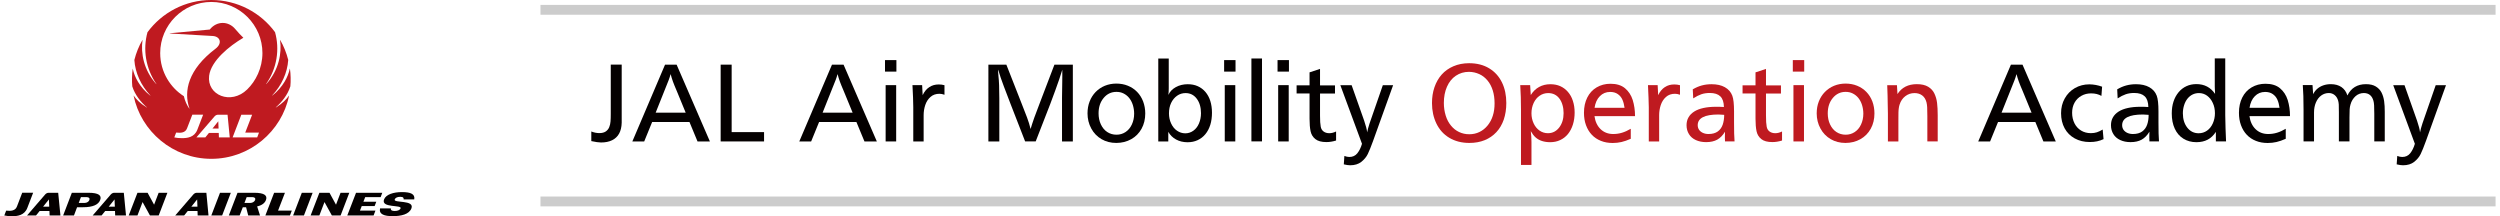 <?xml version="1.0" encoding="UTF-8"?>
<!-- Generator: Adobe Illustrator 23.0.0, SVG Export Plug-In . SVG Version: 6.00 Build 0)  -->
<svg version="1.1" id="レイヤー_2" xmlns="http://www.w3.org/2000/svg" xmlns:xlink="http://www.w3.org/1999/xlink" x="0px" y="0px" viewBox="0 0 432.77 37.56" width="555" height="48" style="enable-background:new 0 0 432.77 37.56;" xml:space="preserve">
<style type="text/css">
	.st0{fill:#040000;}
	.st1{fill:#BF1A20;}
	.st2{fill:#CCCCCC;}
</style>
<g>
	<g>
		<g>
			<path class="st0" d="M70.71,36.2c-0.4,1.03-1.77,1.35-3.24,1.35c-1.48,0-2.43-0.32-2.21-1.35h1.88     c-0.05,0.28,0.12,0.45,0.67,0.45c0.55,0,0.91-0.18,1.02-0.45c0.26-0.67-3.46-0.02-2.87-1.56c0.33-0.86,1.63-1.27,3.11-1.27     c1.47,0,2.31,0.32,2.13,1.27h-1.84c0.03-0.25-0.05-0.45-0.6-0.45c-0.55,0-0.85,0.2-0.95,0.45C67.54,35.33,71.3,34.66,70.71,36.2"/>
			<polygon class="st0" points="37.83,37.43 35.95,37.43 37.46,33.49 39.34,33.49    "/>
			<polygon class="st0" points="52.04,37.43 50.16,37.43 51.67,33.49 53.55,33.49    "/>
			<polygon class="st0" points="64.14,37.43 59.57,37.43 61.09,33.49 65.65,33.49 65.36,34.25 62.68,34.25 62.37,35.04 64.61,35.04      64.32,35.8 62.08,35.8 61.77,36.59 64.46,36.59    "/>
			<polygon class="st0" points="26.81,37.43 25.29,37.43 24.01,35.1 23.12,37.43 21.6,37.43 23.12,33.49 24.88,33.49 26.01,35.56      26.8,33.49 28.32,33.49    "/>
			<polygon class="st0" points="58.41,37.43 56.89,37.43 55.61,35.1 54.72,37.43 53.2,37.43 54.72,33.49 56.48,33.49 57.61,35.56      58.4,33.49 59.92,33.49    "/>
			<path class="st0" d="M3.99,36.11c-0.51,1.34-1.78,1.45-2.69,1.45c-0.51,0-0.94-0.05-1.31-0.13l0.32-0.84     c0.86,0.1,1.6,0.02,1.88-0.73l0.91-2.38H5L3.99,36.11"/>
			<path class="st0" d="M14.64,33.49h-2.92l-1.51,3.94h1.88L12.63,36h1.04c1.74,0,2.67-0.46,2.97-1.25     C16.95,33.96,16.38,33.49,14.64,33.49 M14.77,34.75c-0.11,0.29-0.46,0.5-0.81,0.5h-1.04l0.38-1h1.04     C14.69,34.25,14.88,34.46,14.77,34.75"/>
			<path class="st0" d="M43.43,33.49H40.5l-1.51,3.94h1.88L41.42,36h0.57l0.37,1.43h2.05l-0.5-1.57c0.83-0.19,1.33-0.58,1.53-1.11     C45.74,33.96,45.16,33.49,43.43,33.49 M43.56,34.75c-0.11,0.29-0.47,0.5-0.81,0.5h-1.04l0.38-1h1.04     C43.48,34.25,43.67,34.46,43.56,34.75"/>
			<polygon class="st0" points="47.54,36.59 48.74,33.49 46.86,33.49 45.34,37.43 49.61,37.43 49.93,36.59    "/>
			<path class="st0" d="M9.35,33.49H7.67c-0.21,0-0.43,0.12-0.58,0.29l-3.15,3.65H5.5l0.63-0.78h1.7l0.03,0.78h1.88L9.35,33.49      M6.73,35.9l1.01-1.26l0.05,1.26H6.73z"/>
			<path class="st0" d="M20.75,33.49h-1.68c-0.2,0-0.43,0.12-0.58,0.29l-3.15,3.65h1.55l0.63-0.78h1.7l0.03,0.78h1.88L20.75,33.49      M18.13,35.9l1.01-1.26l0.05,1.26H18.13z"/>
			<path class="st0" d="M35.09,33.49h-1.68c-0.21,0-0.43,0.12-0.58,0.29l-3.15,3.65h1.55l0.63-0.78h1.69l0.03,0.78h1.88L35.09,33.49      M32.48,35.9l1.01-1.26l0.05,1.26H32.48z"/>
		</g>
		<g>
			<polygon class="st1" points="36.15,22.33 37.21,22.33 37.16,21.07    "/>
			<path class="st1" d="M49.68,15c0.09-0.87,0.07-2.12-0.07-3.05c0-0.02-0.02-0.02-0.03,0c-0.28,1.34-1.15,3.16-3.03,4.65     c-0.02,0.01-0.04-0.01-0.02-0.03c1.65-1.76,2.63-3.93,2.78-6.16c-0.31-1.23-0.79-2.42-1.4-3.47c-0.01-0.01-0.02-0.01-0.02,0.01     c0.33,2.26-0.2,5.23-2.39,7.65c-0.02,0.02-0.04,0-0.03-0.02c1.89-2.71,2.38-6.02,1.55-8.99C44.53,2.2,40.5,0,35.95,0     c-4.55,0-8.58,2.2-11.09,5.6c-0.82,2.97-0.33,6.27,1.55,8.99c0.01,0.02-0.01,0.04-0.02,0.02c-2.19-2.42-2.72-5.39-2.39-7.65     c0-0.02-0.01-0.02-0.02-0.01c-0.61,1.05-1.09,2.24-1.4,3.47c0.15,2.23,1.13,4.4,2.78,6.16c0.02,0.02,0,0.04-0.02,0.03     c-1.88-1.48-2.75-3.3-3.03-4.65c0-0.02-0.02-0.02-0.02,0c-0.13,0.93-0.16,2.18-0.07,3.05c0.47,1.49,1.49,2.73,2.52,3.63     c0.02,0.02,0,0.04-0.02,0.03c-1.16-0.72-1.81-1.42-2.25-2.05c-0.01-0.01-0.02-0.01-0.02,0.01c1.27,6.19,6.82,10.96,13.5,10.96     c6.68,0,12.23-4.77,13.5-10.96c0-0.02-0.01-0.02-0.02-0.01c-0.44,0.62-1.09,1.33-2.25,2.05c-0.02,0.01-0.04-0.01-0.02-0.03     C48.2,17.73,49.21,16.49,49.68,15z M30.83,24c-0.51,0-0.94-0.05-1.31-0.13l0.32-0.84c0.86,0.1,1.6,0.02,1.89-0.73l0.92-2.38h1.88     l-1.01,2.62C33,23.89,31.73,24,30.83,24z M37.27,23.87l-0.03-0.78h-1.7l-0.63,0.78h-1.55l3.15-3.65     c0.15-0.17,0.37-0.29,0.58-0.29h1.68l0.38,3.94H37.27z M43.92,23.87h-4.27l1.51-3.94h1.88l-1.2,3.11h2.39L43.92,23.87z      M42.18,15.54c-2.82,2.75-7.03,0.99-6.61-2.38c0.33-2.6,3.52-5.18,5.93-6.59c0.01-0.01,0.01-0.02,0-0.03     c-0.32-0.3-0.97-0.98-1.39-1.49c-1.17-1.41-3.21-1.46-4.43,0.08l-6.93,0.65c-0.03,0-0.03,0.04,0,0.04l7.43,0.43     c1.32,0.07,1.75,1.27,0.48,2.23c-4.72,3.58-5.56,7.36-4.51,10.36c0.01,0.02-0.02,0.03-0.03,0.02c-0.44-0.61-0.76-1.37-0.94-2.15     c-2.27-1.43-4.11-4.14-4.11-7.49c0-4.87,3.97-8.88,8.88-8.88c4.91,0,8.88,4.01,8.88,8.88C44.82,11.85,43.67,14.09,42.18,15.54z"/>
		</g>
	</g>
	<g>
		<rect x="93.13" y="34.14" class="st2" width="339.63" height="1.71"/>
		<rect x="93.13" y="0.85" class="st2" width="339.63" height="1.71"/>
		<g>
			<g>
				<path class="st0" d="M107.24,11.23v9.06v1.04c-0.02,0.74-0.17,1.37-0.45,1.88s-0.69,0.89-1.22,1.15      c-0.53,0.26-1.17,0.39-1.93,0.39c-0.37,0-0.93-0.08-1.68-0.24v-1.67c0.48,0.19,0.95,0.28,1.4,0.28c0.47,0,0.84-0.1,1.12-0.29      c0.28-0.2,0.48-0.45,0.6-0.76c0.12-0.31,0.2-0.64,0.22-0.99c0.03-0.34,0.04-0.77,0.04-1.28v-8.58H107.24z"/>
				<path class="st0" d="M116.78,11.23l5.78,13.34h-2.15l-1.4-3.38h-6.48l-1.38,3.38h-2.06l5.68-13.34H116.78z M118.35,19.56      l-1.53-3.72c-0.31-0.71-0.53-1.27-0.68-1.67c-0.15-0.41-0.28-0.84-0.4-1.3c-0.1,0.36-0.21,0.71-0.35,1.07      c-0.13,0.36-0.39,1-0.78,1.95l-1.47,3.68H118.35z"/>
				<path class="st0" d="M126.34,11.23v11.72h5.63v1.62h-7.54V11.23H126.34z"/>
				<path class="st0" d="M145.78,11.23l5.78,13.34h-2.15l-1.4-3.38h-6.48l-1.38,3.38h-2.06l5.68-13.34H145.78z M147.35,19.56      l-1.53-3.72c-0.31-0.71-0.53-1.27-0.68-1.67c-0.15-0.41-0.28-0.84-0.4-1.3c-0.1,0.36-0.21,0.71-0.35,1.07      c-0.13,0.36-0.39,1-0.78,1.95l-1.47,3.68H147.35z"/>
				<path class="st0" d="M154.96,10.44v2h-1.98v-2H154.96z M154.92,14.79v9.78h-1.83v-9.78H154.92z"/>
				<path class="st0" d="M157.75,14.79h1.68l0.09,1.74c0.29-0.61,0.67-1.08,1.15-1.39c0.47-0.32,1.02-0.47,1.65-0.47      c0.33,0,0.65,0.04,0.99,0.13v1.66c-0.31-0.11-0.6-0.17-0.86-0.17c-0.63,0-1.16,0.18-1.57,0.55c-0.42,0.37-0.72,0.84-0.91,1.41      c-0.19,0.57-0.28,1.16-0.28,1.78v0.7v3.84h-1.8v-5.96C157.88,17.65,157.84,16.37,157.75,14.79z"/>
				<path class="st0" d="M185.61,11.23v13.34h-1.88v-7.62c0.01-0.41,0.01-0.85,0.02-1.32c0.01-0.47,0.01-0.91,0.02-1.31      c0.01-0.4,0.01-0.74,0.01-1s0-0.67,0-1.21c-0.13,0.45-0.31,1.01-0.54,1.68c-0.23,0.67-0.46,1.34-0.71,2      c-0.24,0.66-0.53,1.42-0.85,2.29l-2.52,6.48h-1.84l-2.52-6.48c-0.38-0.99-0.77-2.02-1.18-3.09c-0.41-1.07-0.73-2.03-0.98-2.89      c0,0.09-0.01,0.16-0.02,0.21c0,0.06,0.01,0.16,0.02,0.3c0.01,0.14,0.02,0.25,0.03,0.34c0.01,0.08,0.02,0.18,0.02,0.28      c0.1,0.83,0.15,2.11,0.15,3.86v7.48h-1.9V11.23h3.12l2.63,6.7c0.39,0.98,0.71,1.8,0.96,2.47c0.25,0.67,0.46,1.34,0.62,2.01      c0.32-1.11,0.85-2.62,1.6-4.52l2.54-6.66H185.61z"/>
				<path class="st0" d="M198.19,19.7c0,0.99-0.21,1.88-0.64,2.66s-1.03,1.39-1.8,1.82c-0.77,0.43-1.64,0.65-2.6,0.65      c-0.95,0-1.81-0.22-2.56-0.66s-1.35-1.05-1.78-1.85c-0.43-0.79-0.65-1.67-0.65-2.62c0-0.75,0.12-1.45,0.37-2.08      c0.24-0.63,0.59-1.17,1.04-1.64c0.45-0.46,0.99-0.83,1.6-1.08s1.28-0.38,1.99-0.38c0.72,0,1.38,0.12,2,0.37      c0.62,0.25,1.16,0.61,1.61,1.07c0.46,0.47,0.8,1.02,1.05,1.66C198.06,18.27,198.19,18.96,198.19,19.7z M196.26,19.75      c0-0.53-0.08-1.04-0.23-1.52c-0.15-0.48-0.37-0.88-0.64-1.22c-0.28-0.34-0.6-0.59-0.98-0.78s-0.78-0.27-1.23-0.27      c-0.89,0-1.63,0.35-2.22,1.06s-0.88,1.59-0.88,2.67c0,0.71,0.13,1.35,0.4,1.92s0.63,1.01,1.1,1.32      c0.47,0.31,1.01,0.47,1.61,0.47c0.58,0,1.1-0.15,1.57-0.46s0.84-0.75,1.1-1.31S196.26,20.44,196.26,19.75z"/>
				<path class="st0" d="M202.27,10.16v5.19c0,0.38-0.02,0.76-0.06,1.14c0.24-0.56,0.67-1.01,1.28-1.35s1.31-0.51,2.08-0.51      c0.64,0,1.22,0.11,1.73,0.34c0.52,0.23,0.96,0.56,1.34,1c0.37,0.44,0.66,0.96,0.85,1.57s0.29,1.29,0.29,2.05      c0,0.77-0.1,1.47-0.29,2.09c-0.2,0.63-0.48,1.17-0.86,1.63c-0.38,0.46-0.83,0.8-1.35,1.04c-0.52,0.24-1.1,0.36-1.73,0.36      c-0.75,0-1.43-0.16-2.01-0.48s-1.03-0.76-1.35-1.33v1.67h-1.74v-14.4H202.27z M205.19,16.17c-0.54,0-1.03,0.15-1.47,0.46      s-0.79,0.73-1.04,1.26s-0.37,1.13-0.37,1.79c0,0.64,0.12,1.22,0.37,1.76s0.58,0.96,1.02,1.26s0.91,0.46,1.44,0.46      c0.51,0,0.98-0.15,1.4-0.45s0.75-0.72,0.98-1.26c0.23-0.54,0.35-1.14,0.35-1.79c0-1.03-0.25-1.87-0.74-2.52      C206.64,16.49,205.99,16.17,205.19,16.17z"/>
				<path class="st0" d="M213.87,10.44v2h-1.98v-2H213.87z M213.83,14.79v9.78h-1.83v-9.78H213.83z"/>
				<path class="st0" d="M218.47,10.16v14.4h-1.84v-14.4H218.47z"/>
				<path class="st0" d="M223.15,10.44v2h-1.98v-2H223.15z M223.11,14.79v9.78h-1.83v-9.78H223.11z"/>
				<path class="st0" d="M228.55,11.97v2.86h2.6v1.42h-2.6v3.83c0,0.88,0.04,1.52,0.12,1.92c0.06,0.35,0.22,0.63,0.48,0.83      c0.26,0.2,0.6,0.31,1.01,0.31c0.38,0,0.77-0.1,1.18-0.3v1.57c-0.57,0.18-1.13,0.27-1.68,0.27c-0.85,0-1.49-0.17-1.92-0.52      c-0.43-0.34-0.71-0.8-0.83-1.36c-0.12-0.56-0.18-1.29-0.18-2.18v-4.38h-2.25v-1.42h2.25v-2.25L228.55,11.97z"/>
				<path class="st0" d="M241.25,14.79l-3.48,9.68c-0.36,1-0.67,1.76-0.92,2.28s-0.63,0.97-1.13,1.37c-0.5,0.39-1.15,0.59-1.93,0.59      c-0.3,0-0.67-0.05-1.11-0.16l0.1-1.46c0.31,0.12,0.6,0.18,0.86,0.18c0.58,0,1.04-0.21,1.39-0.64c0.34-0.43,0.62-0.98,0.81-1.65      l-3.76-10.18h1.96l2.18,6.17c0.29,0.86,0.47,1.53,0.52,2.02c0.07-0.4,0.21-0.92,0.42-1.56l2.3-6.63H241.25z"/>
				<path class="st1" d="M254.44,10.98c1.34,0,2.5,0.29,3.48,0.88c0.98,0.59,1.72,1.41,2.23,2.45s0.76,2.24,0.76,3.59      c0,1.05-0.15,2.01-0.44,2.87c-0.3,0.86-0.73,1.59-1.29,2.19s-1.24,1.07-2.03,1.39c-0.79,0.32-1.67,0.48-2.66,0.48      c-1.33,0-2.49-0.3-3.48-0.89s-1.73-1.42-2.24-2.47c-0.51-1.05-0.77-2.24-0.77-3.56c0-1,0.14-1.92,0.43-2.76      c0.29-0.84,0.7-1.57,1.25-2.19c0.55-0.62,1.23-1.1,2.04-1.45C252.54,11.16,253.44,10.98,254.44,10.98z M254.42,12.48      c-0.85,0-1.61,0.23-2.28,0.68c-0.67,0.45-1.18,1.09-1.54,1.91c-0.36,0.82-0.54,1.76-0.54,2.81c0,0.78,0.11,1.5,0.32,2.19      s0.52,1.27,0.92,1.75c0.4,0.49,0.86,0.86,1.4,1.11c0.54,0.26,1.13,0.39,1.78,0.39c0.64,0,1.23-0.13,1.76-0.39      c0.54-0.26,1.01-0.63,1.41-1.12s0.71-1.05,0.91-1.69c0.21-0.64,0.31-1.36,0.31-2.15c0-0.83-0.1-1.58-0.31-2.25      c-0.21-0.67-0.51-1.25-0.91-1.73s-0.87-0.86-1.42-1.11S255.07,12.48,254.42,12.48z"/>
				<path class="st1" d="M265.05,14.79l0.11,1.72c0.38-0.61,0.86-1.08,1.44-1.4s1.23-0.48,1.96-0.48c0.64,0,1.22,0.11,1.73,0.34      c0.51,0.23,0.95,0.56,1.33,1c0.38,0.44,0.67,0.96,0.86,1.57c0.2,0.61,0.3,1.28,0.3,2.01c0,0.75-0.1,1.44-0.3,2.08      c-0.2,0.64-0.49,1.19-0.86,1.65c-0.38,0.46-0.83,0.81-1.35,1.05c-0.52,0.25-1.11,0.37-1.74,0.37c-0.52,0-1-0.07-1.43-0.21      s-0.8-0.35-1.11-0.63s-0.58-0.64-0.83-1.08c0.08,0.61,0.12,1.24,0.12,1.88v3.99h-1.82v-9.58c0-1.49-0.04-2.92-0.13-4.28H265.05z       M268.18,16.17c-0.54,0-1.03,0.15-1.48,0.46s-0.79,0.72-1.04,1.26s-0.38,1.13-0.38,1.79c0,0.64,0.13,1.22,0.38,1.76      s0.6,0.95,1.03,1.25s0.92,0.45,1.45,0.45c0.79,0,1.44-0.33,1.95-0.98c0.51-0.66,0.77-1.49,0.77-2.5c0-0.51-0.06-0.99-0.19-1.42      c-0.12-0.43-0.3-0.8-0.54-1.12s-0.52-0.55-0.84-0.71S268.59,16.17,268.18,16.17z"/>
				<path class="st1" d="M276.22,20.14c0.13,0.97,0.49,1.74,1.07,2.3c0.58,0.56,1.31,0.84,2.19,0.84c0.52,0,1.03-0.07,1.52-0.22      c0.5-0.15,1.01-0.38,1.53-0.69v1.74c-0.59,0.26-1.13,0.45-1.61,0.56c-0.48,0.11-0.99,0.17-1.52,0.17      c-0.75,0-1.44-0.12-2.06-0.37c-0.62-0.25-1.15-0.6-1.58-1.06c-0.44-0.46-0.77-1.02-1.01-1.67s-0.35-1.37-0.35-2.15      c0-1,0.19-1.88,0.57-2.64s0.92-1.35,1.63-1.77s1.51-0.63,2.41-0.63c1.05,0,1.9,0.26,2.52,0.78s1.07,1.2,1.34,2.05      c0.26,0.85,0.4,1.78,0.4,2.79H276.22z M276.24,18.73h5.21c-0.07-0.53-0.19-1-0.37-1.41c-0.18-0.41-0.45-0.73-0.81-0.98      c-0.36-0.25-0.8-0.37-1.32-0.37c-0.72,0-1.31,0.25-1.79,0.74C276.67,17.19,276.37,17.87,276.24,18.73z"/>
				<path class="st1" d="M285.52,14.79h1.68l0.09,1.74c0.29-0.61,0.68-1.08,1.15-1.39c0.47-0.32,1.02-0.47,1.65-0.47      c0.33,0,0.65,0.04,0.99,0.13v1.66c-0.31-0.11-0.6-0.17-0.86-0.17c-0.63,0-1.16,0.18-1.57,0.55c-0.42,0.37-0.72,0.84-0.91,1.41      c-0.19,0.57-0.28,1.16-0.28,1.78v0.7v3.84h-1.8v-5.96C285.64,17.65,285.6,16.37,285.52,14.79z"/>
				<path class="st1" d="M293.3,15.52c0.53-0.31,1.06-0.54,1.59-0.68c0.52-0.14,1.09-0.21,1.68-0.21c0.92,0,1.69,0.17,2.31,0.52      c0.62,0.35,1.05,0.84,1.29,1.48c0.2,0.53,0.3,1.44,0.3,2.71v1.9c0,0.74,0.01,1.38,0.02,1.93c0.02,0.55,0.04,1.01,0.07,1.39      h-1.66c-0.01-0.23-0.02-0.48-0.02-0.76c0-0.34,0.01-0.65,0.02-0.92c-0.38,0.63-0.83,1.09-1.35,1.38      c-0.52,0.29-1.17,0.43-1.93,0.43c-0.68,0-1.27-0.12-1.79-0.36c-0.52-0.24-0.92-0.58-1.19-1.03c-0.28-0.45-0.42-0.96-0.42-1.55      c0-0.51,0.11-0.97,0.34-1.36c0.22-0.39,0.55-0.73,0.99-1.01c0.44-0.28,0.97-0.48,1.6-0.62s1.36-0.21,2.19-0.21      c0.5,0,0.95,0.01,1.37,0.04c-0.01-0.84-0.22-1.46-0.62-1.85c-0.4-0.39-1.01-0.59-1.83-0.59c-0.53,0-1.02,0.07-1.46,0.22      s-0.92,0.39-1.42,0.72L293.3,15.52z M298.76,19.95c-0.4-0.04-0.73-0.06-0.99-0.06c-2.41,0-3.61,0.62-3.61,1.86      c0,0.3,0.08,0.56,0.23,0.79c0.16,0.23,0.38,0.41,0.66,0.54c0.29,0.13,0.61,0.2,0.98,0.2c0.67,0,1.21-0.15,1.61-0.44      s0.69-0.69,0.86-1.18C298.67,21.15,298.76,20.58,298.76,19.95z"/>
				<path class="st1" d="M306.02,11.97v2.86h2.6v1.42h-2.6v3.83c0,0.88,0.04,1.52,0.12,1.92c0.06,0.35,0.22,0.63,0.48,0.83      c0.26,0.2,0.6,0.31,1.01,0.31c0.38,0,0.77-0.1,1.18-0.3v1.57c-0.57,0.18-1.13,0.27-1.68,0.27c-0.85,0-1.49-0.17-1.92-0.52      c-0.43-0.34-0.71-0.8-0.83-1.36c-0.12-0.56-0.18-1.29-0.18-2.18v-4.38h-2.25v-1.42h2.25v-2.25L306.02,11.97z"/>
				<path class="st1" d="M312.66,10.44v2h-1.98v-2H312.66z M312.62,14.79v9.78h-1.83v-9.78H312.62z"/>
				<path class="st1" d="M324.86,19.7c0,0.99-0.21,1.88-0.64,2.66s-1.03,1.39-1.8,1.82c-0.77,0.43-1.64,0.65-2.6,0.65      c-0.95,0-1.81-0.22-2.56-0.66s-1.35-1.05-1.78-1.85c-0.43-0.79-0.65-1.67-0.65-2.62c0-0.75,0.12-1.45,0.37-2.08      c0.25-0.63,0.59-1.17,1.05-1.64c0.45-0.46,0.99-0.83,1.6-1.08s1.28-0.38,1.99-0.38c0.72,0,1.38,0.12,2,0.37      c0.62,0.25,1.16,0.61,1.61,1.07c0.46,0.47,0.8,1.02,1.05,1.66C324.74,18.27,324.86,18.96,324.86,19.7z M322.93,19.75      c0-0.53-0.08-1.04-0.23-1.52c-0.15-0.48-0.37-0.88-0.64-1.22c-0.28-0.34-0.6-0.59-0.98-0.78s-0.78-0.27-1.23-0.27      c-0.89,0-1.63,0.35-2.22,1.06s-0.88,1.59-0.88,2.67c0,0.71,0.13,1.35,0.4,1.92s0.63,1.01,1.1,1.32      c0.47,0.31,1.01,0.47,1.61,0.47c0.58,0,1.1-0.15,1.57-0.46s0.84-0.75,1.1-1.31S322.93,20.44,322.93,19.75z"/>
				<path class="st1" d="M328.77,14.79l0.09,1.55c0.74-1.15,1.86-1.72,3.36-1.72c0.82,0,1.48,0.15,1.97,0.45      c0.5,0.3,0.86,0.7,1.09,1.19c0.23,0.49,0.39,1.03,0.46,1.62c0.07,0.59,0.11,1.3,0.11,2.14v4.54h-1.8v-4.4      c0-0.7-0.01-1.22-0.03-1.54s-0.06-0.61-0.12-0.85c-0.14-0.52-0.38-0.92-0.74-1.19s-0.8-0.41-1.34-0.41      c-0.6,0-1.13,0.18-1.6,0.54c-0.47,0.36-0.8,0.85-0.99,1.46c-0.06,0.18-0.11,0.38-0.14,0.62s-0.06,0.49-0.06,0.76      s-0.01,0.75-0.01,1.44v3.58h-1.82v-4.82c-0.01-0.55-0.02-1.06-0.03-1.53c-0.01-0.46-0.02-1.02-0.03-1.65      c-0.02-0.63-0.04-1.23-0.06-1.77H328.77z"/>
				<path class="st0" d="M350.58,11.23l5.78,13.34h-2.15l-1.4-3.38h-6.48l-1.38,3.38h-2.06l5.68-13.34H350.58z M352.15,19.56      l-1.53-3.72c-0.31-0.71-0.53-1.27-0.68-1.67c-0.15-0.41-0.28-0.84-0.4-1.3c-0.1,0.36-0.21,0.71-0.35,1.07      c-0.13,0.36-0.39,1-0.78,1.95l-1.47,3.68H352.15z"/>
				<path class="st0" d="M364.41,15.06l-0.12,1.6c-0.5-0.29-1.09-0.44-1.79-0.44c-0.63,0-1.19,0.14-1.7,0.43s-0.9,0.68-1.18,1.19      s-0.42,1.09-0.42,1.75c0,0.68,0.14,1.29,0.41,1.83c0.27,0.54,0.66,0.96,1.15,1.26s1.06,0.45,1.7,0.45      c0.38,0,0.73-0.05,1.04-0.15s0.64-0.26,1.01-0.48l0.15,1.67c-0.37,0.17-0.75,0.3-1.13,0.38c-0.38,0.08-0.81,0.12-1.28,0.12      c-0.97,0-1.84-0.21-2.6-0.63c-0.76-0.42-1.34-1-1.75-1.75c-0.41-0.75-0.62-1.63-0.62-2.62c0-0.95,0.21-1.81,0.64-2.57      c0.42-0.76,1.01-1.36,1.76-1.8c0.75-0.43,1.59-0.65,2.51-0.65C362.96,14.66,363.7,14.8,364.41,15.06z"/>
				<path class="st0" d="M367.03,15.52c0.53-0.31,1.06-0.54,1.59-0.68c0.52-0.14,1.09-0.21,1.68-0.21c0.92,0,1.69,0.17,2.31,0.52      c0.62,0.35,1.05,0.84,1.29,1.48c0.2,0.53,0.3,1.44,0.3,2.71v1.9c0,0.74,0.01,1.38,0.02,1.93c0.02,0.55,0.04,1.01,0.07,1.39      h-1.66c-0.01-0.23-0.02-0.48-0.02-0.76c0-0.34,0.01-0.65,0.02-0.92c-0.38,0.63-0.83,1.09-1.35,1.38      c-0.52,0.29-1.17,0.43-1.93,0.43c-0.68,0-1.27-0.12-1.79-0.36c-0.52-0.24-0.92-0.58-1.19-1.03c-0.28-0.45-0.42-0.96-0.42-1.55      c0-0.51,0.11-0.97,0.34-1.36c0.22-0.39,0.55-0.73,0.99-1.01c0.44-0.28,0.97-0.48,1.6-0.62s1.36-0.21,2.19-0.21      c0.5,0,0.95,0.01,1.37,0.04c-0.01-0.84-0.22-1.46-0.62-1.85c-0.4-0.39-1.01-0.59-1.83-0.59c-0.53,0-1.02,0.07-1.46,0.22      s-0.92,0.39-1.42,0.72L367.03,15.52z M372.49,19.95c-0.4-0.04-0.73-0.06-0.99-0.06c-2.41,0-3.61,0.62-3.61,1.86      c0,0.3,0.08,0.56,0.23,0.79c0.16,0.23,0.38,0.41,0.66,0.54c0.29,0.13,0.61,0.2,0.98,0.2c0.67,0,1.21-0.15,1.61-0.44      s0.69-0.69,0.86-1.18C372.41,21.15,372.49,20.58,372.49,19.95z"/>
				<path class="st0" d="M385.8,10.16V20c0,0.51,0.02,1.27,0.05,2.29c0.03,1.02,0.06,1.78,0.09,2.27h-1.77v-1.65      c-0.4,0.61-0.87,1.06-1.42,1.35s-1.2,0.44-1.96,0.44c-0.85,0-1.6-0.2-2.26-0.61c-0.65-0.4-1.15-0.98-1.5-1.74      c-0.35-0.75-0.52-1.63-0.52-2.64c0-0.76,0.1-1.45,0.3-2.06c0.2-0.61,0.49-1.15,0.88-1.62c0.39-0.47,0.85-0.82,1.37-1.06      c0.52-0.24,1.1-0.36,1.73-0.36c1.39,0,2.47,0.57,3.24,1.7c0-0.1,0-0.23-0.01-0.41c-0.01-0.18-0.02-0.35-0.03-0.52      c-0.01-0.17-0.01-0.31-0.01-0.41v-4.82H385.8z M381.24,16.17c-0.41,0-0.78,0.08-1.12,0.25s-0.63,0.41-0.89,0.73      c-0.25,0.32-0.45,0.7-0.58,1.14c-0.14,0.44-0.21,0.91-0.21,1.4c0,1.01,0.26,1.84,0.77,2.49c0.51,0.65,1.17,0.97,1.97,0.97      c0.54,0,1.02-0.15,1.45-0.45c0.43-0.3,0.77-0.72,1.01-1.26s0.37-1.13,0.37-1.77c0-0.65-0.12-1.25-0.37-1.78      c-0.24-0.54-0.58-0.96-1-1.27C382.22,16.32,381.75,16.17,381.24,16.17z"/>
				<path class="st0" d="M390,20.14c0.13,0.97,0.49,1.74,1.07,2.3c0.58,0.56,1.31,0.84,2.19,0.84c0.52,0,1.03-0.07,1.52-0.22      c0.5-0.15,1.01-0.38,1.53-0.69v1.74c-0.59,0.26-1.13,0.45-1.61,0.56c-0.48,0.11-0.99,0.17-1.52,0.17      c-0.75,0-1.44-0.12-2.06-0.37c-0.62-0.25-1.15-0.6-1.58-1.06c-0.44-0.46-0.77-1.02-1.01-1.67s-0.35-1.37-0.35-2.15      c0-1,0.19-1.88,0.57-2.64s0.92-1.35,1.63-1.77s1.51-0.63,2.41-0.63c1.05,0,1.9,0.26,2.52,0.78s1.07,1.2,1.34,2.05      c0.26,0.85,0.4,1.78,0.4,2.79H390z M390.02,18.73h5.21c-0.07-0.53-0.19-1-0.37-1.41c-0.18-0.41-0.45-0.73-0.81-0.98      c-0.36-0.25-0.8-0.37-1.32-0.37c-0.72,0-1.31,0.25-1.79,0.74C390.46,17.19,390.15,17.87,390.02,18.73z"/>
				<path class="st0" d="M400.96,14.79l0.11,1.57c0.18-0.36,0.41-0.67,0.71-0.93c0.3-0.26,0.65-0.46,1.05-0.6      c0.4-0.14,0.84-0.21,1.31-0.21c0.74,0,1.35,0.17,1.84,0.5c0.49,0.34,0.84,0.82,1.04,1.46c0.65-1.31,1.73-1.96,3.22-1.96      c0.7,0,1.27,0.13,1.71,0.4c0.44,0.27,0.78,0.62,1,1.06c0.22,0.44,0.37,0.93,0.45,1.48c0.08,0.55,0.11,1.17,0.11,1.86v5.14h-1.82      v-4.78c0-0.63-0.01-1.12-0.03-1.46c-0.02-0.34-0.06-0.62-0.12-0.82c-0.25-0.89-0.81-1.34-1.68-1.34c-0.26,0-0.51,0.05-0.76,0.14      c-0.24,0.09-0.47,0.23-0.67,0.41c-0.2,0.18-0.38,0.4-0.53,0.64c-0.15,0.25-0.27,0.52-0.35,0.83c-0.07,0.23-0.12,0.5-0.14,0.81      s-0.03,0.79-0.03,1.43v4.14h-1.84v-5.02c0-0.68-0.01-1.14-0.02-1.39c-0.02-0.25-0.05-0.47-0.11-0.67      c-0.12-0.42-0.33-0.74-0.61-0.97c-0.28-0.23-0.62-0.35-1.01-0.35c-0.49,0-0.93,0.15-1.32,0.43c-0.39,0.29-0.7,0.69-0.92,1.21      c-0.22,0.51-0.33,1.09-0.33,1.74v0.7v4.32h-1.82v-5.5c0-1.74-0.04-3.16-0.13-4.28H400.96z"/>
				<path class="st0" d="M424.15,14.79l-3.48,9.68c-0.36,1-0.67,1.76-0.92,2.28s-0.63,0.97-1.13,1.37c-0.5,0.39-1.15,0.59-1.93,0.59      c-0.3,0-0.67-0.05-1.11-0.16l0.1-1.46c0.31,0.12,0.6,0.18,0.86,0.18c0.58,0,1.04-0.21,1.39-0.64c0.34-0.43,0.62-0.98,0.81-1.65      l-3.76-10.18h1.96l2.18,6.17c0.29,0.86,0.47,1.53,0.52,2.02c0.07-0.4,0.21-0.92,0.42-1.56l2.3-6.63H424.15z"/>
			</g>
		</g>
	</g>
</g>
</svg>